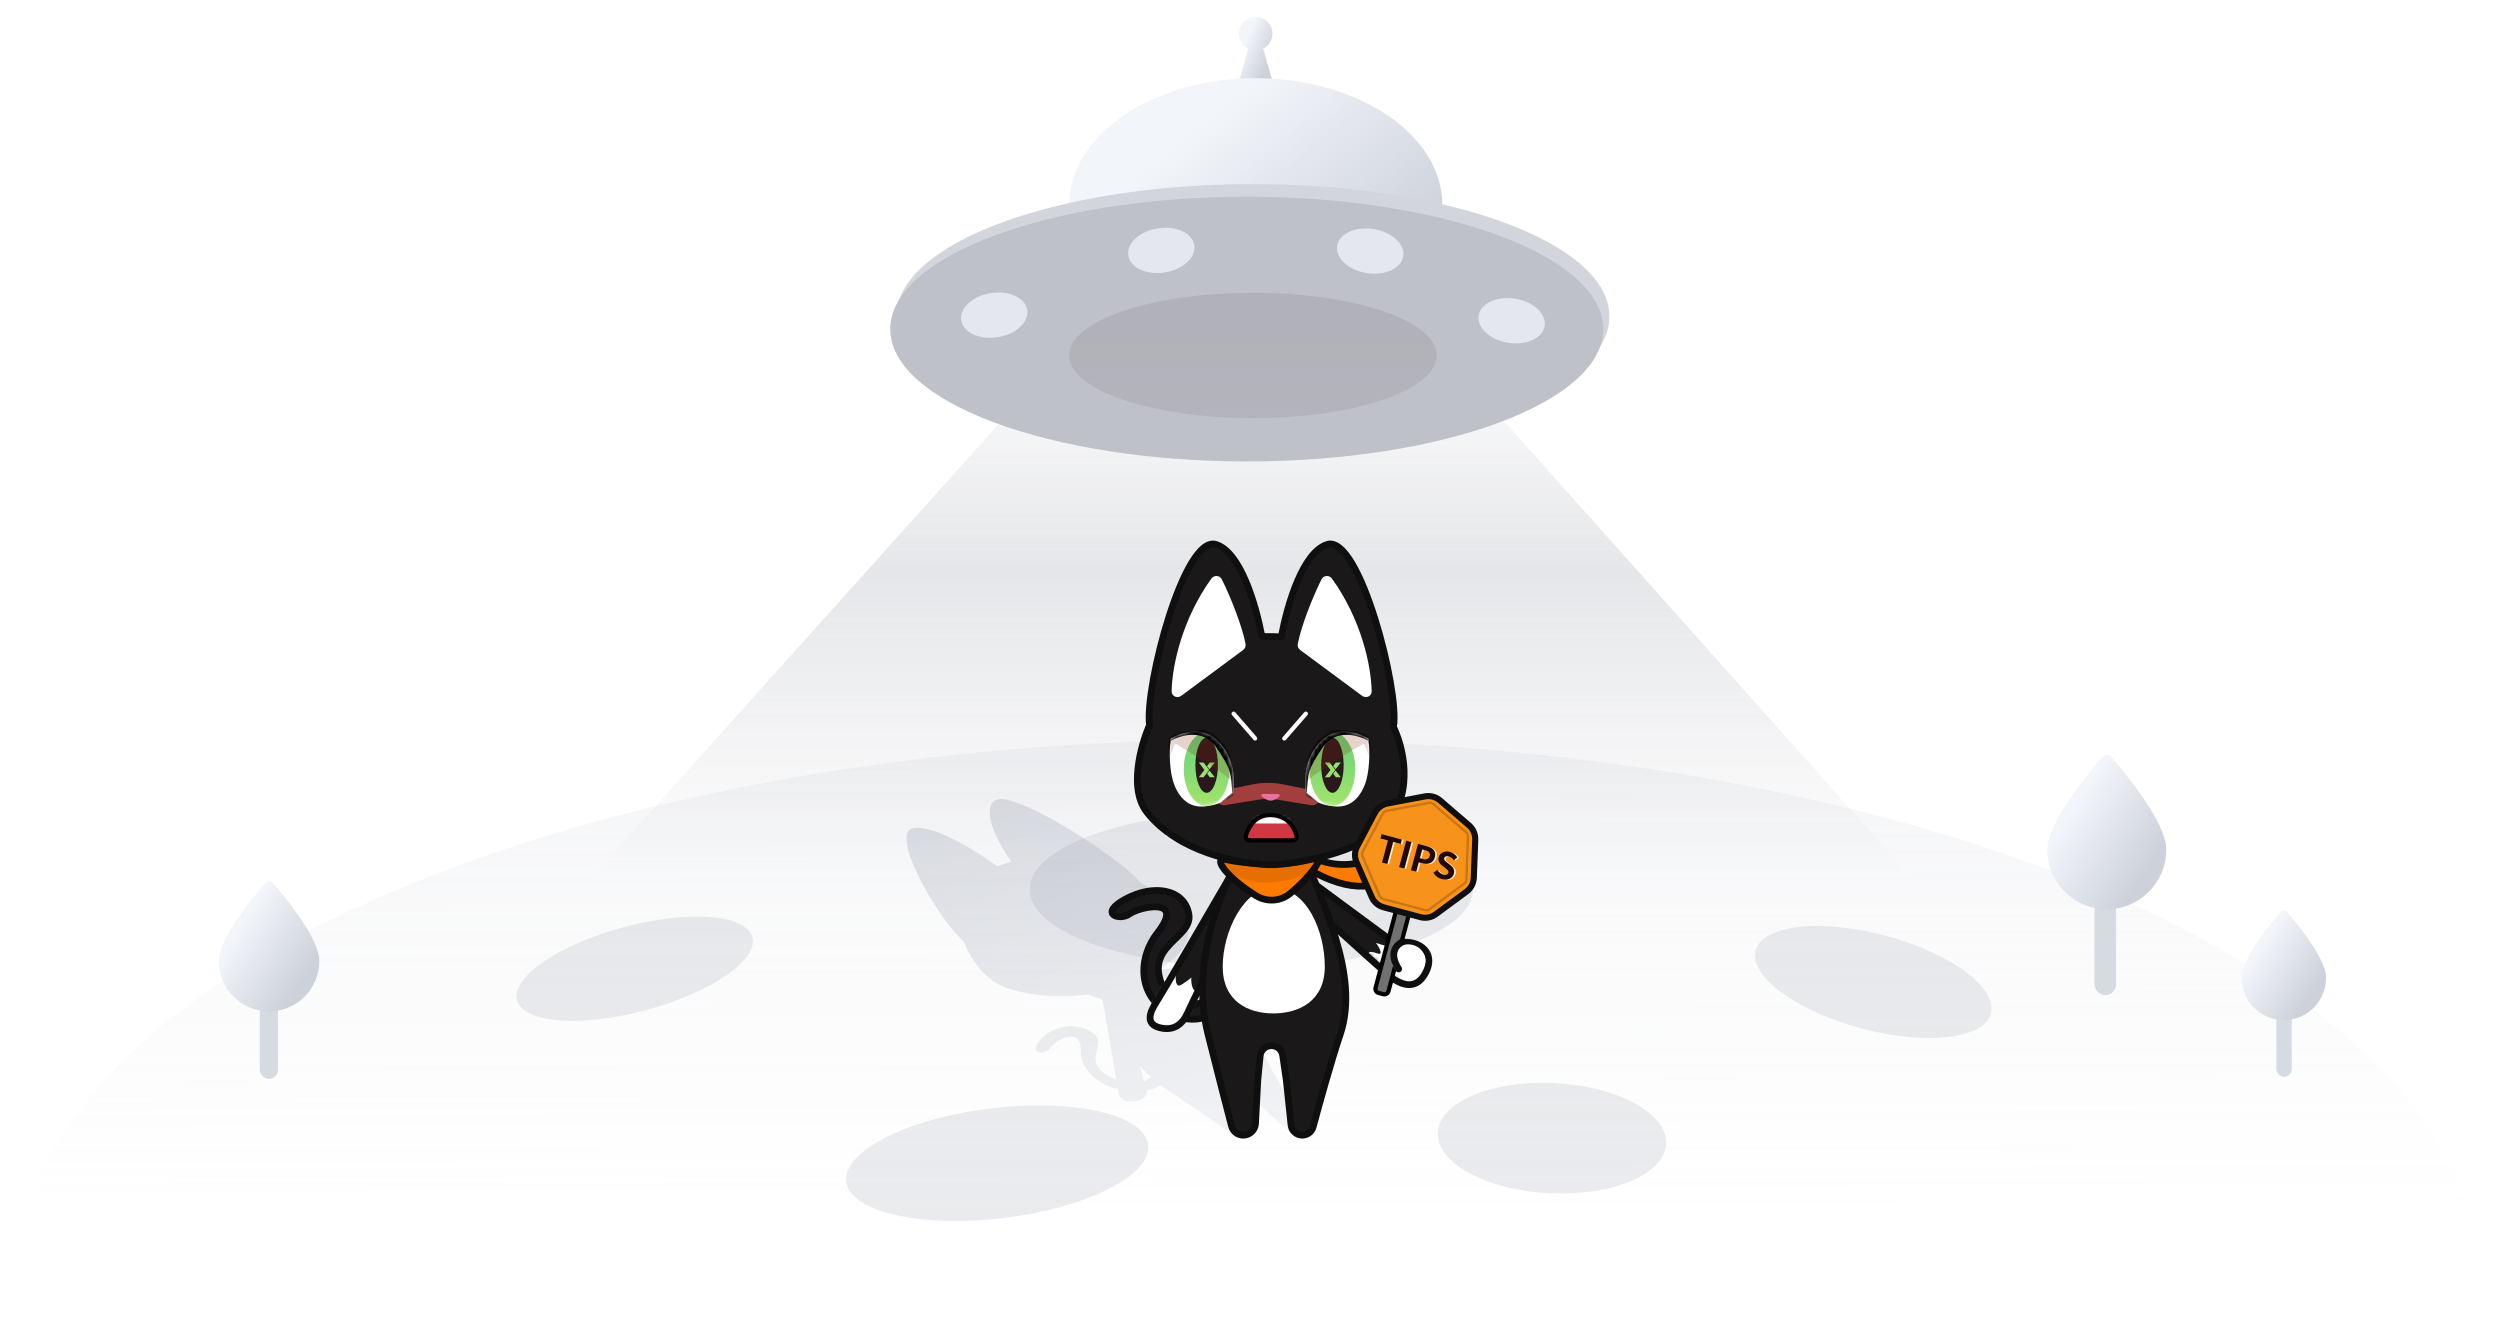 <svg width="592" height="312" viewBox="0 0 592 312" fill="none" xmlns="http://www.w3.org/2000/svg">
<g opacity="0.4">
<path fill-rule="evenodd" clip-rule="evenodd" d="M586.926 308.021C587.035 306.575 587.09 305.124 587.09 303.667C587.09 302.209 587.035 300.758 586.926 299.313V308.021ZM585.992 292.429C573.08 226.679 447.931 175.087 295.451 175.087C142.971 175.087 17.823 226.679 4.911 292.429H585.992Z" fill="url(#paint0_linear_8807_6944)"/>
<rect x="61.516" y="235.999" width="4.328" height="19.485" rx="2.164" fill="#98A2B3"/>
<path d="M75.616 227.588C75.616 234.165 70.288 239.496 63.714 239.496C57.141 239.496 51.812 234.165 51.812 227.588C51.812 222.041 60.282 211.987 62.932 208.977C63.349 208.503 64.079 208.503 64.497 208.977C67.147 211.987 75.616 222.041 75.616 227.588Z" fill="url(#paint1_linear_8807_6944)"/>
<rect x="539.051" y="238.587" width="3.634" height="16.396" rx="1.817" fill="#98A2B3"/>
<path d="M550.813 231.543C550.813 237.076 546.338 241.562 540.818 241.562C535.299 241.562 530.824 237.076 530.824 231.543C530.824 226.875 537.935 218.416 540.161 215.883C540.512 215.483 541.125 215.483 541.476 215.883C543.702 218.416 550.813 226.875 550.813 231.543Z" fill="url(#paint2_linear_8807_6944)"/>
<rect x="495.969" y="212.542" width="5.121" height="23.104" rx="2.561" fill="#98A2B3"/>
<path d="M512.978 201.195C512.978 208.993 506.673 215.314 498.895 215.314C491.118 215.314 484.812 208.993 484.812 201.195C484.812 194.618 494.832 182.698 497.968 179.129C498.463 178.566 499.328 178.566 499.822 179.129C502.958 182.698 512.978 194.618 512.978 201.195Z" fill="url(#paint3_linear_8807_6944)"/>
<ellipse opacity="0.32" cx="296.312" cy="210.604" rx="52.5" ry="18.509" fill="#5D647A"/>
<ellipse opacity="0.32" cx="28.833" cy="10.165" rx="28.833" ry="10.165" transform="matrix(0.966 -0.259 0.259 0.966 119.812 227.037)" fill="#5D647A"/>
<ellipse opacity="0.32" cx="27.068" cy="13.054" rx="27.068" ry="13.054" transform="matrix(0.999 0.05 -0.05 0.999 341.121 255.126)" fill="#5D647A"/>
<ellipse opacity="0.32" cx="28.833" cy="11.349" rx="28.833" ry="11.349" transform="matrix(-0.966 -0.259 -0.259 0.966 474.383 229.041)" fill="#5D647A"/>
<ellipse opacity="0.32" cx="35.996" cy="13.068" rx="35.996" ry="13.068" transform="matrix(0.993 -0.121 0.121 0.993 198.812 266.826)" fill="#5D647A"/>
<path fill-rule="evenodd" clip-rule="evenodd" d="M299.121 11.508C300.42 10.859 301.313 9.516 301.313 7.964C301.313 5.778 299.541 4.005 297.355 4.005C295.17 4.005 293.398 5.778 293.398 7.964C293.398 9.516 294.291 10.859 295.59 11.508L293.398 19.183H301.313L299.121 11.508Z" fill="url(#paint4_linear_8807_6944)"/>
<ellipse cx="297.355" cy="48.542" rx="44.187" ry="30.022" fill="url(#paint5_linear_8807_6944)"/>
<ellipse cx="296.695" cy="74.936" rx="84.417" ry="31.342" fill="#9096A9"/>
<ellipse cx="295.23" cy="77.926" rx="84.417" ry="31.342" fill="#5F6479"/>
<g filter="url(#filter0_i_8807_6944)">
<ellipse cx="296.696" cy="81.534" rx="43.528" ry="14.846" fill="#3D3F4F"/>
</g>
<path opacity="0.4" d="M253.168 81.863L340.223 81.863L461.812 218.108L130.812 218.108L253.168 81.863Z" fill="url(#paint6_linear_8807_6944)"/>
<ellipse cx="7.914" cy="5.279" rx="7.914" ry="5.279" transform="matrix(0.988 -0.156 0.156 0.988 266.357 55.307)" fill="#BDC3D6"/>
<ellipse cx="7.914" cy="5.279" rx="7.914" ry="5.279" transform="matrix(-0.988 -0.156 -0.156 0.988 333.105 55.472)" fill="#BDC3D6"/>
<ellipse cx="7.914" cy="5.279" rx="7.914" ry="5.279" transform="matrix(-0.988 -0.156 -0.156 0.988 366.604 71.968)" fill="#BDC3D6"/>
<ellipse cx="7.914" cy="5.279" rx="7.914" ry="5.279" transform="matrix(0.988 -0.156 0.156 0.988 226.787 70.647)" fill="#BDC3D6"/>
</g>
<g opacity="0.2">
<path fill-rule="evenodd" clip-rule="evenodd" d="M235.994 205.03C236.059 205.077 236.154 205.092 236.223 205.067C236.847 204.844 237.504 204.626 238.198 204.41C238.579 204.291 238.953 204.179 239.323 204.072C239.397 204.051 239.425 203.994 239.385 203.937C236.366 199.555 232.324 191.999 235.526 189.607C239.729 186.466 266.519 204.058 269.991 208.946C270.007 208.969 270.03 208.986 270.06 209.001C270.598 209.278 270.92 209.452 270.963 209.476C270.964 209.476 270.965 209.477 270.966 209.477C270.967 209.477 270.967 209.478 270.969 209.479C271.086 209.535 279.653 213.718 281.246 219.756C282.215 223.43 278.483 226.96 274.633 229.521C274.642 229.573 274.65 229.626 274.658 229.68C277.561 229.458 282.464 228.19 283.994 224.417C284.037 224.311 284.285 224.334 284.348 224.45L285.93 227.375C285.974 227.456 286.121 227.5 286.214 227.46L287.986 226.7C288.095 226.653 288.265 226.721 288.267 226.815C288.31 228.751 285.686 232.062 274.669 231.592C274.647 231.822 274.618 232.061 274.58 232.308C275.14 232.609 275.713 232.915 276.296 233.226C280.677 233.84 285.647 234.505 289.998 235.088L289.999 235.088C293.779 235.594 297.09 236.037 299.139 236.329C298.941 236.043 300.154 234.616 302.762 235.127C305.484 235.66 307.627 238.283 306.761 240.093C305.894 241.904 302.095 241.101 299.485 240.531C299.19 240.467 298.689 240.357 298.029 240.211L298.029 240.211C294.994 239.543 288.586 238.132 283.292 237.027C290.45 241.069 297.513 245.789 300.092 251.212C301.553 254.283 304.528 259.124 306.775 262.781L307.143 263.38C308.36 265.361 307.969 267.382 306.159 268.722L296.697 260.139L292.95 257.215C292.103 256.553 290.763 256.304 289.804 256.63C288.81 256.967 288.541 257.814 289.184 258.585L291.848 261.785L295.708 266.526C296.309 267.263 296.249 268.074 295.556 268.591C294.574 269.325 292.71 269.207 291.453 268.32C289.128 266.677 284.922 263.734 277.556 258.861C276.596 258.226 275.687 257.573 274.828 256.907C273.989 257.495 272.918 257.96 271.54 258.212C271.648 259.524 270.824 260.532 268.433 260.815C265.654 261.144 264.871 259.619 264.658 257.913C259.26 256.548 255.802 252.675 255.925 248.897C256.129 242.566 249.485 246.66 248.75 248.122C248.015 249.584 243.33 249.962 246.191 246.423C249.052 242.884 254.897 241.756 258.877 244.685C260.471 245.858 260.126 247.174 259.753 248.605C259.193 250.746 258.567 253.142 264.276 255.691L264.343 255.721C263.709 251.766 262.203 243.119 261.278 237.874C261.128 237.419 260.992 236.98 260.869 236.557C259.309 236.179 258.286 235.789 257.882 235.469C252.563 236.124 245.64 236.229 238.885 234.136C231.75 231.925 228.627 223.91 228.607 223.858L228.606 223.856C228.593 223.826 228.437 223.475 228.217 222.905C228.209 222.885 228.196 222.867 228.175 222.85C222.456 218.211 209.895 196.619 216.555 196.046C221.687 195.605 230.929 201.337 235.994 205.03ZM269.892 252.409C270.711 253.288 271.597 254.159 272.556 255.015C272.084 255.436 271.553 255.797 270.959 256.071C270.684 255.148 270.308 253.855 269.892 252.409Z" fill="url(#paint7_linear_8807_6944)"/>
</g>
<path d="M273.876 237.204C275.223 235.143 286.327 216.067 291.71 206.787V218.181C288.606 224.522 282.159 237.739 281.208 239.879C280.019 242.554 277.938 244.238 274.569 243.347C271.201 242.455 272.192 239.78 273.876 237.204Z" fill="#1A1818"/>
<path d="M275.703 234.269C280.173 242.768 290.725 234.784 294.795 229.612V234.269C291.79 237.407 286.082 243.32 278.79 240.704C269.675 237.435 268.836 227.631 274.088 220.894C280.866 212.197 269.728 214.751 267.449 216.435C265.17 218.119 259.919 216.435 266.558 212.868C273.196 209.301 280.429 210.49 281.518 216.435C282.608 222.38 270.234 223.874 275.703 234.269Z" fill="#1A1818" stroke="#0F0F0F" stroke-width="1.6"/>
<mask id="mask0_8807_6944" style="mask-type:alpha" maskUnits="userSpaceOnUse" x="272" y="206" width="20" height="38">
<path d="M273.876 237.208C275.223 235.147 286.327 216.071 291.71 206.791V218.185C288.606 224.526 282.159 237.743 281.208 239.883C280.019 242.558 277.938 244.242 274.569 243.351C271.201 242.459 272.192 239.784 273.876 237.208Z" fill="#F7931A"/>
</mask>
<g mask="url(#mask0_8807_6944)">
<path d="M278.536 230.172C277.677 229.644 275.94 228.507 275.861 228.19H270.609V241.863C270.609 243.211 274.11 247.18 275.861 248.997L282.102 240.179C283.225 238.065 285.114 233.977 283.688 234.531C282.261 235.086 282.036 232.715 282.102 231.46C282.003 231.592 281.409 232.114 279.824 233.144C278.238 234.175 278.304 231.592 278.536 230.172Z" fill="white"/>
</g>
<path d="M273.876 237.204C275.223 235.143 286.327 216.067 291.71 206.787V218.181C288.606 224.522 282.159 237.739 281.208 239.879C280.019 242.554 277.938 244.238 274.569 243.347C271.201 242.455 272.192 239.78 273.876 237.204Z" stroke="#0F0F0F" stroke-width="1.6"/>
<path d="M335.831 232.635C338.608 230.529 339.105 225.875 336.835 223.851C334.66 221.912 331.923 223.322 331.831 223.813C327.033 220.201 314.253 211.013 306.83 205.312L310.831 213.813C316.114 218.496 326.137 228.195 327.831 229.813C329.948 231.834 333.055 234.741 335.831 232.635Z" fill="#1A1818"/>
<mask id="mask1_8807_6944" style="mask-type:alpha" maskUnits="userSpaceOnUse" x="305" y="205" width="34" height="29">
<path d="M335.819 232.632C338.596 230.526 339.093 225.872 336.823 223.849C334.648 221.909 332.912 223.819 332.82 224.31C328.023 220.698 313.243 211.51 305.82 205.81L309.82 213.31C315.104 217.993 326.625 228.193 328.318 229.81C330.436 231.832 333.043 234.738 335.819 232.632Z" fill="#1A1818"/>
</mask>
<g mask="url(#mask1_8807_6944)">
<path d="M326.82 220.81C330.32 222.31 329.646 218.731 329.557 218.417L334.115 215.81L340.904 227.678C341.573 228.848 340.505 234.032 339.888 236.477L330.092 231.922C328.32 229.81 320.32 223.81 326.32 225.81C327.743 226.284 326.32 223.81 325.82 223.31C326.32 223.31 328.32 224.31 328.82 223.81C329.32 223.31 327.726 221.927 326.82 220.81Z" fill="white"/>
</g>
<path d="M329.5 231.5C322.833 225.833 310.202 213.9 309.002 213.5L309.5 208L330.5 223.5C335.002 222 340.502 225 337.502 230.5C335.102 234.9 331.333 232.833 329.5 231.5Z" stroke="#0F0F0F" stroke-width="1.6" stroke-linecap="round"/>
<path d="M286.061 244.935C281.583 227.199 289.826 209.53 294.186 201.637H308.651C312.548 213.13 322.213 230.568 317.37 244.935C315.266 251.177 312.489 261.139 310.962 266.828C310.648 267.999 309.589 268.812 308.377 268.812C307.012 268.812 305.867 267.782 305.723 266.425L304.589 255.734L303.736 249.906C303.543 248.587 302.412 247.61 301.08 247.61C299.698 247.61 298.542 248.658 298.408 250.034L297.851 255.734L297.304 266.065C297.222 267.605 295.949 268.812 294.406 268.812C293.104 268.812 291.966 267.944 291.633 266.685C290.778 263.447 289.032 256.7 286.061 244.935Z" fill="#1A1818" stroke="#0F0F0F" stroke-width="1.6"/>
<path d="M313.712 228.881C313.712 237.089 307.545 239.977 301.526 239.977C295.506 239.977 289.537 237.089 289.537 228.881C289.537 220.673 294.491 210.254 301.526 210.254C309.551 210.254 313.712 220.673 313.712 228.881Z" fill="white"/>
<path d="M311.76 202.546C307.778 205.378 295.146 204.714 290.316 203.534C287.248 202.784 289.574 207.101 297.322 212.037C299.89 213.673 303.22 213.509 305.549 211.547C312.19 205.951 315.133 200.148 311.76 202.546Z" fill="#FF7A00" stroke="#0F0F0F" stroke-width="1.6" stroke-linecap="round"/>
<path opacity="0.1" d="M291.316 204.327C291.563 204.169 295.577 207.16 300.402 206.824C305.113 206.497 310.054 205.016 310.783 203.616" stroke="#0F0F0F" stroke-width="4.359" stroke-linecap="square"/>
<path d="M328.449 201.067C322.542 205.92 315.598 204.928 312.641 203.736C312.55 203.699 312.448 203.733 312.397 203.817L310.944 206.189C310.885 206.286 310.922 206.414 311.021 206.468C322.156 212.548 328.41 209.149 330.394 206.413C330.489 206.282 330.382 206.108 330.22 206.121L327.595 206.342C327.456 206.353 327.349 206.223 327.388 206.089L328.781 201.28C328.836 201.089 328.602 200.941 328.449 201.067Z" fill="#FF7A00" stroke="#0F0F0F" stroke-width="1.6" stroke-linecap="round"/>
<path fill-rule="evenodd" clip-rule="evenodd" d="M314.298 128.922C308.496 130.735 304.851 143.136 303.438 150.646C303.419 150.744 303.332 150.811 303.232 150.805C302.739 150.779 302.233 150.759 301.715 150.744C300.771 150.717 299.863 150.71 298.984 150.726C298.887 150.728 298.804 150.662 298.786 150.566C297.362 143.049 293.722 130.728 287.941 128.922C280.438 126.577 271.071 162.493 272.192 171.632C272.197 171.666 272.191 171.697 272.179 171.729C271.816 172.624 271.614 173.183 271.597 173.232C271.596 173.234 271.596 173.233 271.595 173.235C271.562 173.317 266.489 185.922 271.595 192.357C279.18 201.913 292.801 204.154 298.773 204.68C300.736 204.853 302.7 204.778 304.653 204.518C311.089 203.66 326.197 200.783 330.448 192.357C335.058 183.219 330.511 173.37 330.449 173.236C330.447 173.232 330.447 173.233 330.446 173.229C330.425 173.176 330.271 172.782 330.001 172.145C329.985 172.109 329.98 172.074 329.987 172.036C331.457 163.611 321.916 126.541 314.298 128.922Z" fill="#1A1818"/>
<path d="M314.298 128.922L314.059 128.158L314.298 128.922ZM301.715 150.744L301.692 151.544L301.715 150.744ZM287.941 128.922L287.702 129.685L287.941 128.922ZM271.595 192.357L270.969 192.854L271.595 192.357ZM298.773 204.68L298.703 205.477H298.703L298.773 204.68ZM304.653 204.518L304.547 203.725L304.653 204.518ZM330.448 192.357L329.734 191.996L330.448 192.357ZM330.001 172.145L330.737 171.832L330.001 172.145ZM329.987 172.036L330.775 172.174L329.987 172.036ZM303.438 150.646L302.652 150.498L303.438 150.646ZM303.232 150.805L303.19 151.604L303.232 150.805ZM330.449 173.236L331.174 172.899L330.449 173.236ZM330.446 173.229L331.191 172.939L330.446 173.229ZM271.597 173.232L270.844 172.961L271.597 173.232ZM271.595 173.235L272.337 173.535L271.595 173.235ZM298.984 150.726L298.97 149.926L298.984 150.726ZM298.786 150.566L298 150.715L298.786 150.566ZM272.192 171.632L272.986 171.535L272.192 171.632ZM272.179 171.729L272.92 172.029L272.179 171.729ZM304.224 150.794C304.924 147.073 306.175 142.155 307.958 137.961C308.85 135.863 309.863 133.974 310.986 132.512C312.116 131.043 313.307 130.07 314.536 129.685L314.059 128.158C312.388 128.68 310.947 129.937 309.718 131.537C308.482 133.145 307.407 135.167 306.486 137.335C304.642 141.672 303.364 146.71 302.652 150.498L304.224 150.794ZM301.692 151.544C302.205 151.559 302.703 151.578 303.19 151.604L303.275 150.007C302.774 149.98 302.262 149.959 301.738 149.944L301.692 151.544ZM298.999 151.526C299.863 151.51 300.759 151.517 301.692 151.544L301.738 149.944C300.784 149.917 299.863 149.91 298.97 149.926L298.999 151.526ZM287.702 129.685C288.928 130.068 290.114 131.036 291.241 132.497C292.361 133.951 293.371 135.828 294.262 137.916C296.042 142.091 297.294 146.99 298 150.715L299.572 150.418C298.854 146.626 297.574 141.605 295.733 137.289C294.813 135.131 293.74 133.12 292.508 131.52C291.281 129.928 289.845 128.679 288.18 128.158L287.702 129.685ZM272.986 171.535C272.722 169.381 273.075 165.528 273.912 160.916C274.744 156.335 276.036 151.095 277.595 146.214C279.157 141.323 280.974 136.836 282.843 133.734C283.78 132.178 284.699 131.024 285.563 130.334C286.421 129.65 287.114 129.502 287.702 129.685L288.18 128.158C286.892 127.756 285.651 128.217 284.565 129.084C283.486 129.945 282.45 131.284 281.472 132.908C279.509 136.166 277.648 140.79 276.071 145.727C274.491 150.674 273.182 155.981 272.338 160.631C271.5 165.25 271.102 169.314 271.398 171.73L272.986 171.535ZM272.35 173.502C272.364 173.462 272.562 172.913 272.92 172.029L271.437 171.428C271.07 172.335 270.864 172.904 270.844 172.961L272.35 173.502ZM272.222 191.859C269.894 188.925 269.829 184.471 270.458 180.54C271.078 176.66 272.33 173.553 272.337 173.535L270.853 172.936C270.828 173 269.526 176.235 268.878 180.287C268.238 184.287 268.19 189.353 270.969 192.854L272.222 191.859ZM298.843 203.883C295.897 203.624 291.071 202.941 286.058 201.151C281.04 199.36 275.889 196.48 272.222 191.859L270.969 192.854C274.886 197.79 280.337 200.808 285.52 202.658C290.706 204.509 295.677 205.21 298.703 205.477L298.843 203.883ZM304.547 203.725C302.644 203.979 300.74 204.05 298.843 203.883L298.703 205.477C300.733 205.655 302.756 205.578 304.759 205.311L304.547 203.725ZM329.734 191.996C327.752 195.924 323.166 198.659 318.094 200.524C313.06 202.375 307.739 203.299 304.547 203.725L304.759 205.311C308.002 204.879 313.454 203.935 318.646 202.026C323.799 200.132 328.893 197.216 331.162 192.717L329.734 191.996ZM329.723 173.574C329.736 173.602 330.858 176.023 331.41 179.544C331.963 183.067 331.938 187.628 329.734 191.996L331.162 192.717C333.569 187.947 333.575 183.015 332.991 179.296C332.407 175.574 331.223 173.004 331.174 172.899L329.723 173.574ZM329.264 172.458C329.531 173.086 329.682 173.472 329.7 173.518L331.191 172.939C331.168 172.879 331.011 172.478 330.737 171.832L329.264 172.458ZM314.536 129.685C315.133 129.499 315.839 129.654 316.715 130.366C317.596 131.082 318.53 132.275 319.482 133.878C321.379 137.072 323.218 141.679 324.787 146.667C326.354 151.646 327.638 156.961 328.439 161.548C329.246 166.176 329.539 169.946 329.199 171.899L330.775 172.174C331.169 169.914 330.821 165.891 330.015 161.273C329.202 156.614 327.901 151.231 326.313 146.187C324.729 141.152 322.847 136.41 320.858 133.061C319.866 131.391 318.817 130.013 317.724 129.124C316.626 128.232 315.367 127.749 314.059 128.158L314.536 129.685ZM330.737 171.832C330.753 171.87 330.77 171.922 330.779 171.986C330.787 172.051 330.785 172.115 330.775 172.174L329.199 171.899C329.162 172.107 329.196 172.298 329.264 172.458L330.737 171.832ZM302.652 150.498C302.71 150.188 302.988 149.991 303.275 150.007L303.19 151.604C303.675 151.63 304.129 151.3 304.224 150.794L302.652 150.498ZM331.174 172.899C331.175 172.901 331.178 172.908 331.182 172.917C331.185 172.923 331.187 172.929 331.19 172.936C331.193 172.943 331.195 172.949 331.197 172.954C331.199 172.959 331.2 172.963 331.2 172.963C331.2 172.963 331.2 172.961 331.199 172.959C331.197 172.953 331.194 172.946 331.191 172.939L329.7 173.518C329.698 173.513 329.696 173.508 329.694 173.504C329.694 173.502 329.693 173.5 329.694 173.501C329.694 173.502 329.695 173.506 329.697 173.511C329.699 173.517 329.702 173.523 329.705 173.531C329.708 173.538 329.711 173.545 329.713 173.551C329.718 173.561 329.722 173.57 329.723 173.574L331.174 172.899ZM270.844 172.961C270.842 172.966 270.84 172.972 270.837 172.98C270.836 172.984 270.835 172.987 270.834 172.989C270.834 172.989 270.834 172.989 270.834 172.989C270.834 172.989 270.834 172.989 270.834 172.989C270.835 172.988 270.835 172.986 270.836 172.984C270.838 172.979 270.84 172.972 270.843 172.964C270.845 172.957 270.847 172.952 270.849 172.948C270.85 172.944 270.852 172.941 270.852 172.939C270.853 172.938 270.853 172.936 270.853 172.936L272.337 173.535C272.338 173.534 272.338 173.532 272.339 173.53C272.34 173.528 272.341 173.525 272.343 173.52C272.344 173.516 272.347 173.51 272.349 173.503C272.352 173.495 272.354 173.488 272.356 173.483C272.357 173.48 272.358 173.479 272.358 173.478C272.358 173.477 272.358 173.477 272.358 173.477C272.358 173.477 272.358 173.477 272.358 173.477C272.358 173.477 272.358 173.477 272.358 173.477C272.358 173.477 272.358 173.477 272.358 173.477C272.358 173.477 272.358 173.477 272.358 173.477C272.358 173.477 272.358 173.478 272.358 173.478C272.357 173.479 272.356 173.482 272.355 173.486C272.353 173.493 272.351 173.499 272.35 173.502L270.844 172.961ZM298.97 149.926C299.249 149.921 299.515 150.116 299.572 150.418L298 150.715C298.093 151.207 298.526 151.534 298.999 151.526L298.97 149.926ZM271.398 171.73C271.392 171.677 271.392 171.621 271.4 171.565C271.409 171.509 271.423 171.463 271.437 171.428L272.92 172.029C272.978 171.887 273.009 171.719 272.986 171.535L271.398 171.73Z" fill="#0F0F0F"/>
<mask id="mask2_8807_6944" style="mask-type:alpha" maskUnits="userSpaceOnUse" x="269" y="151" width="64" height="55">
<path d="M319.726 157.269C313.778 152.6 308.956 151.244 301.397 151.027C293.139 150.79 287.601 152.065 281.185 157.269C275.412 161.95 271.277 173.518 271.277 173.518C271.277 173.518 266.154 186.184 271.277 192.639C278.861 202.195 292.482 204.437 298.455 204.963C300.418 205.135 302.381 205.061 304.335 204.801C310.77 203.943 325.878 201.065 330.13 192.639C334.772 183.439 330.13 173.518 330.13 173.518C330.13 173.518 325.654 161.92 319.726 157.269Z" fill="#1A1818"/>
</mask>
<g mask="url(#mask2_8807_6944)">
<path d="M304.126 174.868L309.221 169" stroke="white" stroke-linecap="round"/>
<path d="M297.22 174.868L292.125 169" stroke="white" stroke-linecap="round"/>
<path d="M277.243 210.264C274.152 211.691 275.294 196.691 276.252 197.781L281.602 202.438L298.049 206.797C299.04 206.401 303.796 205.568 314.893 205.41C325.989 205.251 327.112 200.258 326.287 197.781C327 194.927 325.989 210.76 325.395 210.264C313.825 207.197 287.551 205.506 277.243 210.264Z" fill="white"/>
<g opacity="0.6" filter="url(#filter1_f_8807_6944)">
<path d="M303.827 185.73L311.095 187.213C311.913 187.38 312.5 188.099 312.5 188.934C312.5 190.017 311.53 190.842 310.461 190.667L302.532 189.373C301.021 189.126 299.479 189.126 297.968 189.373L290.039 190.667C288.97 190.842 288 190.017 288 188.934C288 188.099 288.587 187.38 289.405 187.213L296.673 185.73C299.033 185.248 301.467 185.248 303.827 185.73Z" fill="#FF5656"/>
</g>
<path d="M306.163 199L295.913 199C295.301 199 294.846 198.457 295.03 197.873C295.576 196.135 297.072 193 300.75 193C305.14 193 306.586 196.212 307.045 197.936C307.196 198.501 306.748 199 306.163 199Z" fill="#CD3843"/>
<mask id="mask3_8807_6944" style="mask-type:alpha" maskUnits="userSpaceOnUse" x="294" y="193" width="14" height="6">
<path d="M306.163 199L295.913 199C295.301 199 294.846 198.457 295.03 197.873C295.576 196.135 297.072 193 300.75 193C305.14 193 306.586 196.212 307.045 197.936C307.196 198.501 306.748 199 306.163 199Z" fill="#CD3843"/>
</mask>
<g mask="url(#mask3_8807_6944)">
<rect x="296.75" y="193" width="9" height="2" fill="white"/>
</g>
<path d="M306.163 199L295.913 199C295.301 199 294.846 198.457 295.03 197.873C295.576 196.135 297.072 193 300.75 193C305.14 193 306.586 196.212 307.045 197.936C307.196 198.501 306.748 199 306.163 199Z" stroke="black" stroke-linecap="round"/>
</g>
<path d="M294.947 152.495C294.229 148.558 291.532 141.606 289.337 137.207C288.839 136.209 287.497 136.11 286.847 137.015C279.936 146.636 277.586 157.487 277.44 163.661C277.411 164.876 278.757 165.478 279.734 164.755L294.349 153.939C294.803 153.603 295.048 153.051 294.947 152.495Z" fill="white"/>
<path d="M307.311 152.495C308.029 148.558 310.725 141.606 312.921 137.207C313.419 136.209 314.76 136.11 315.411 137.015C322.322 146.636 324.672 157.487 324.818 163.661C324.846 164.876 323.5 165.478 322.524 164.755L307.909 153.939C307.455 153.603 307.209 153.051 307.311 152.495Z" fill="white"/>
<path d="M300.923 189.585C299.976 189.585 299.58 189.084 298.884 188.673C298.708 188.57 298.637 188.342 298.742 188.167C298.804 188.063 298.916 188 299.036 188H302.634C302.797 188 302.944 188.099 303.005 188.251C303.064 188.399 303.029 188.568 302.908 188.672C302.546 188.981 301.734 189.585 300.923 189.585Z" fill="#E970A1"/>
<path d="M331.902 210.71C332.043 210.176 332.591 209.858 333.125 210L334.25 210.299C334.784 210.441 335.102 210.989 334.96 211.522L328.796 234.717C328.655 235.251 328.107 235.569 327.573 235.427L326.448 235.128C325.914 234.986 325.596 234.438 325.738 233.905L331.902 210.71Z" fill="#717171" stroke="black"/>
<path d="M337.482 228.069C337.101 230.072 335.041 231.364 332.881 230.954C330.721 230.544 329.278 228.587 329.659 226.583C330.039 224.579 332.099 223.287 334.259 223.698C336.42 224.108 337.862 226.065 337.482 228.069Z" fill="white"/>
<path d="M332.199 222.955C330.865 223.621 328.695 225.455 331.197 229.455" stroke="#0F0F0F" stroke-width="1.6" stroke-linecap="round"/>
<path d="M337.429 188.587C338.707 188.345 340.026 188.699 341.013 189.547L347.852 195.433C348.838 196.282 349.384 197.533 349.335 198.833L348.998 207.85C348.949 209.151 348.311 210.358 347.265 211.13L340.004 216.488C338.958 217.261 337.616 217.515 336.359 217.178L327.644 214.843C326.387 214.506 325.352 213.615 324.832 212.423L321.223 204.153C320.703 202.96 320.754 201.596 321.362 200.445L325.578 192.468C326.186 191.318 327.285 190.507 328.563 190.265L337.429 188.587Z" fill="#F7931A" stroke="#0F0F0F" stroke-width="1.45"/>
<path opacity="0.2" d="M338.339 190.122C338.734 190.048 339.142 190.157 339.446 190.419L347.15 197.048C347.454 197.31 347.623 197.697 347.608 198.099L347.228 208.255C347.213 208.657 347.016 209.029 346.692 209.268L338.515 215.303C338.192 215.542 337.777 215.62 337.389 215.516L327.572 212.886C327.184 212.782 326.864 212.507 326.703 212.138L322.639 202.823L322.373 202.939L322.639 202.823C322.479 202.455 322.494 202.033 322.682 201.678L327.431 192.692C327.619 192.337 327.958 192.086 328.353 192.012L338.339 190.122Z" stroke="#190202" stroke-width="0.58"/>
<path d="M327.662 204.365L329.063 199.135L327.291 198.66L327.571 197.618L332.368 198.903L332.089 199.946L330.317 199.471L328.916 204.701L327.662 204.365ZM331.713 205.45L333.394 199.178L334.648 199.514L332.968 205.786L331.713 205.45ZM334.511 206.2L336.192 199.928L338.252 200.479C339.633 200.85 340.572 201.619 340.172 203.111C339.788 204.543 338.55 204.893 337.202 204.532L336.363 204.307L335.766 206.536L334.511 206.2ZM336.629 203.315L337.383 203.517C338.248 203.749 338.761 203.496 338.951 202.784C339.149 202.046 338.755 201.686 337.89 201.455L337.178 201.264L336.629 203.315ZM341.865 208.298C341.018 208.071 340.273 207.526 339.82 206.778L340.772 206.106C341.102 206.639 341.631 207.072 342.182 207.22C342.834 207.394 343.248 207.206 343.364 206.773C343.489 206.307 343.149 206.052 342.653 205.665L341.909 205.084C341.35 204.662 340.844 203.972 341.087 203.065C341.362 202.04 342.48 201.494 343.743 201.833C344.472 202.028 345.124 202.512 345.494 203.165L344.655 203.785C344.337 203.346 343.972 203.048 343.455 202.909C342.904 202.762 342.49 202.914 342.381 203.321C342.261 203.77 342.665 204.06 343.142 204.415L343.873 204.975C344.544 205.49 344.912 206.116 344.671 207.015C344.396 208.04 343.306 208.684 341.865 208.298Z" fill="white" fill-opacity="0.8"/>
<path d="M327.261 204.258L328.663 199.028L326.891 198.553L327.17 197.511L331.968 198.796L331.689 199.839L329.917 199.364L328.516 204.594L327.261 204.258ZM331.313 205.343L332.994 199.071L334.248 199.407L332.567 205.679L331.313 205.343ZM334.111 206.093L335.791 199.821L337.851 200.372C339.233 200.743 340.171 201.512 339.772 203.004C339.388 204.436 338.149 204.786 336.802 204.425L335.963 204.2L335.365 206.429L334.111 206.093ZM336.228 203.208L336.983 203.41C337.847 203.642 338.36 203.389 338.551 202.677C338.749 201.939 338.355 201.579 337.49 201.348L336.778 201.157L336.228 203.208ZM341.465 208.191C340.617 207.964 339.873 207.419 339.42 206.671L340.372 205.999C340.701 206.533 341.23 206.965 341.781 207.113C342.434 207.288 342.848 207.099 342.964 206.666C343.089 206.2 342.748 205.945 342.252 205.558L341.509 204.977C340.949 204.555 340.444 203.865 340.687 202.958C340.962 201.933 342.08 201.387 343.343 201.726C344.072 201.921 344.723 202.405 345.093 203.058L344.255 203.678C343.937 203.239 343.571 202.941 343.054 202.802C342.503 202.655 342.09 202.807 341.981 203.214C341.861 203.663 342.264 203.953 342.742 204.308L343.473 204.868C344.143 205.383 344.512 206.009 344.271 206.908C343.996 207.933 342.906 208.577 341.465 208.191Z" fill="#210909"/>
<path d="M278.095 185.896C276.918 182.954 276.821 178.239 277.189 174.93C282.262 171.989 285.999 173.55 287.194 174.5C292.414 178.25 292.507 184.795 291.986 187.798C289.872 189.82 288.664 190.584 285.356 190.952C282.047 191.319 279.565 189.572 278.095 185.896Z" fill="white"/>
<mask id="mask4_8807_6944" style="mask-type:alpha" maskUnits="userSpaceOnUse" x="277" y="173" width="16" height="18">
<path d="M284.074 190.859C276.997 190.675 276.629 180.503 277.181 174.866C288.854 168.065 293.541 181.576 291.978 187.826C289.699 190.693 285.759 191.042 284.074 190.859Z" fill="#FFFCE7"/>
</mask>
<g mask="url(#mask4_8807_6944)">
<ellipse cx="285.737" cy="182.127" rx="5.423" ry="8.731" fill="url(#paint8_linear_8807_6944)"/>
<ellipse cx="285.735" cy="181.209" rx="2.665" ry="6.526" fill="#2A181D"/>
<path d="M286.476 180.563H287.648L286.422 182.152L285.822 181.411L286.476 180.563Z" fill="#99E16F"/>
<path d="M286.477 184.055H287.649L286.4 182.467L285.846 183.207L286.477 184.055Z" fill="#99E16F"/>
<path d="M285.005 180.563H283.876L285.203 182.314L283.876 184.056H285.02L286.348 182.314L285.005 180.563Z" fill="#99E16F"/>
<path opacity="0.2" d="M291.62 185.07C290.952 183.566 281.019 177.734 278.664 176.27C278.431 176.126 278.109 176.235 278.019 176.494L276.539 180.75L274.885 174.133L287.108 171.1L292.622 175.236C292.316 178.912 292.208 186.393 291.62 185.07Z" fill="#8A2500"/>
<path d="M288.034 176.982C285.02 172.496 279.609 174.071 277.281 175.419L276.546 179.187L275.902 174.867L279.211 173.213L286.104 172.662L289.321 175.235L291.251 178.176L292.354 184.426L291.987 188.562L289.045 190.033L291.754 187.775C291.785 187.75 291.801 187.71 291.798 187.671C291.438 183.134 291.785 182.562 288.034 176.982Z" fill="black"/>
</g>
<path d="M323.155 185.896C324.332 182.954 324.429 178.239 324.061 174.93C318.988 171.989 315.251 173.55 314.056 174.5C308.836 178.25 308.743 184.795 309.264 187.798C311.378 189.82 312.586 190.584 315.894 190.952C319.203 191.319 321.685 189.572 323.155 185.896Z" fill="white"/>
<mask id="mask5_8807_6944" style="mask-type:alpha" maskUnits="userSpaceOnUse" x="308" y="173" width="17" height="18">
<path d="M317.178 190.859C324.255 190.675 324.622 180.503 324.071 174.866C312.398 168.065 307.711 181.576 309.273 187.826C311.553 190.693 315.493 191.042 317.178 190.859Z" fill="#FFFCE7"/>
</mask>
<g mask="url(#mask5_8807_6944)">
<ellipse cx="5.423" cy="8.731" rx="5.423" ry="8.731" transform="matrix(-1 0 0 1 320.938 173.396)" fill="url(#paint9_linear_8807_6944)"/>
<ellipse cx="2.665" cy="6.526" rx="2.665" ry="6.526" transform="matrix(-1 0 0 1 318.182 174.683)" fill="#2A181D"/>
<path d="M316.33 180.563H317.502L316.275 182.152L315.676 181.411L316.33 180.563Z" fill="#99E16F"/>
<path d="M316.329 184.055H317.501L316.252 182.467L315.697 183.207L316.329 184.055Z" fill="#99E16F"/>
<path d="M314.856 180.563H313.727L315.055 182.314L313.727 184.056H314.871L316.199 182.314L314.856 180.563Z" fill="#99E16F"/>
<path opacity="0.2" d="M309.632 185.07C310.3 183.566 320.233 177.734 322.588 176.27C322.821 176.126 323.143 176.235 323.233 176.494L324.713 180.75L326.367 174.133L314.144 171.1L308.63 175.236C308.936 178.912 309.044 186.393 309.632 185.07Z" fill="#8A2500"/>
<path d="M313.218 176.982C316.232 172.496 321.643 174.071 323.971 175.419L324.706 179.187L325.35 174.867L322.041 173.213L315.148 172.662L311.931 175.235L310.001 178.176L308.898 184.426L309.265 188.562L312.207 190.033L309.498 187.775C309.467 187.75 309.451 187.71 309.454 187.671C309.814 183.134 309.467 182.562 313.218 176.982Z" fill="black"/>
</g>
<defs>
<filter id="filter0_i_8807_6944" x="253.168" y="66.688" width="87.055" height="32.33" filterUnits="userSpaceOnUse" color-interpolation-filters="sRGB">
<feFlood flood-opacity="0" result="BackgroundImageFix"/>
<feBlend mode="normal" in="SourceGraphic" in2="BackgroundImageFix" result="shape"/>
<feColorMatrix in="SourceAlpha" type="matrix" values="0 0 0 0 0 0 0 0 0 0 0 0 0 0 0 0 0 0 127 0" result="hardAlpha"/>
<feOffset dy="2.638"/>
<feGaussianBlur stdDeviation="1.319"/>
<feComposite in2="hardAlpha" operator="arithmetic" k2="-1" k3="1"/>
<feColorMatrix type="matrix" values="0 0 0 0 0.202 0 0 0 0 0.209 0 0 0 0 0.259 0 0 0 1 0"/>
<feBlend mode="normal" in2="shape" result="effect1_innerShadow_8807_6944"/>
</filter>
<filter id="filter1_f_8807_6944" x="281.6" y="178.969" width="37.3" height="18.122" filterUnits="userSpaceOnUse" color-interpolation-filters="sRGB">
<feFlood flood-opacity="0" result="BackgroundImageFix"/>
<feBlend mode="normal" in="SourceGraphic" in2="BackgroundImageFix" result="shape"/>
<feGaussianBlur stdDeviation="3.2" result="effect1_foregroundBlur_8807_6944"/>
</filter>
<linearGradient id="paint0_linear_8807_6944" x1="295.353" y1="-34.302" x2="296.009" y2="289.5" gradientUnits="userSpaceOnUse">
<stop stop-color="#747E95"/>
<stop offset="1" stop-color="#D0D5DD" stop-opacity="0"/>
<stop offset="1" stop-color="#D2D2D2" stop-opacity="0"/>
</linearGradient>
<linearGradient id="paint1_linear_8807_6944" x1="63.714" y1="208.525" x2="79.95" y2="218.82" gradientUnits="userSpaceOnUse">
<stop stop-color="#DFE6F2"/>
<stop offset="1" stop-color="#828DA3"/>
</linearGradient>
<linearGradient id="paint2_linear_8807_6944" x1="540.818" y1="215.501" x2="554.468" y2="224.139" gradientUnits="userSpaceOnUse">
<stop stop-color="#DFE6F2"/>
<stop offset="1" stop-color="#828DA3"/>
</linearGradient>
<linearGradient id="paint3_linear_8807_6944" x1="498.895" y1="178.591" x2="518.128" y2="190.763" gradientUnits="userSpaceOnUse">
<stop stop-color="#DFE6F2"/>
<stop offset="1" stop-color="#828DA3"/>
</linearGradient>
<linearGradient id="paint4_linear_8807_6944" x1="297.355" y1="4.209" x2="303.715" y2="6.982" gradientUnits="userSpaceOnUse">
<stop stop-color="#DFE6F2"/>
<stop offset="1" stop-color="#828DA3"/>
</linearGradient>
<linearGradient id="paint5_linear_8807_6944" x1="297.355" y1="19.327" x2="330.957" y2="60.688" gradientUnits="userSpaceOnUse">
<stop stop-color="#DFE6F2"/>
<stop offset="1" stop-color="#828DA3"/>
</linearGradient>
<linearGradient id="paint6_linear_8807_6944" x1="296.703" y1="78.234" x2="296.703" y2="208.22" gradientUnits="userSpaceOnUse">
<stop stop-color="#5D6479" stop-opacity="0"/>
<stop offset="0.438" stop-color="#5C6578"/>
<stop offset="1" stop-color="#5D6479" stop-opacity="0"/>
</linearGradient>
<linearGradient id="paint7_linear_8807_6944" x1="225.695" y1="192.865" x2="257.098" y2="285.376" gradientUnits="userSpaceOnUse">
<stop stop-color="#677185"/>
<stop offset="1" stop-color="#C4CADA"/>
</linearGradient>
<linearGradient id="paint8_linear_8807_6944" x1="285.737" y1="173.396" x2="285.737" y2="190.859" gradientUnits="userSpaceOnUse">
<stop stop-color="#66D27C"/>
<stop offset="1" stop-color="#A3E36B"/>
</linearGradient>
<linearGradient id="paint9_linear_8807_6944" x1="5.423" y1="0" x2="5.423" y2="17.463" gradientUnits="userSpaceOnUse">
<stop stop-color="#66D27C"/>
<stop offset="1" stop-color="#A3E36B"/>
</linearGradient>
</defs>
</svg>
